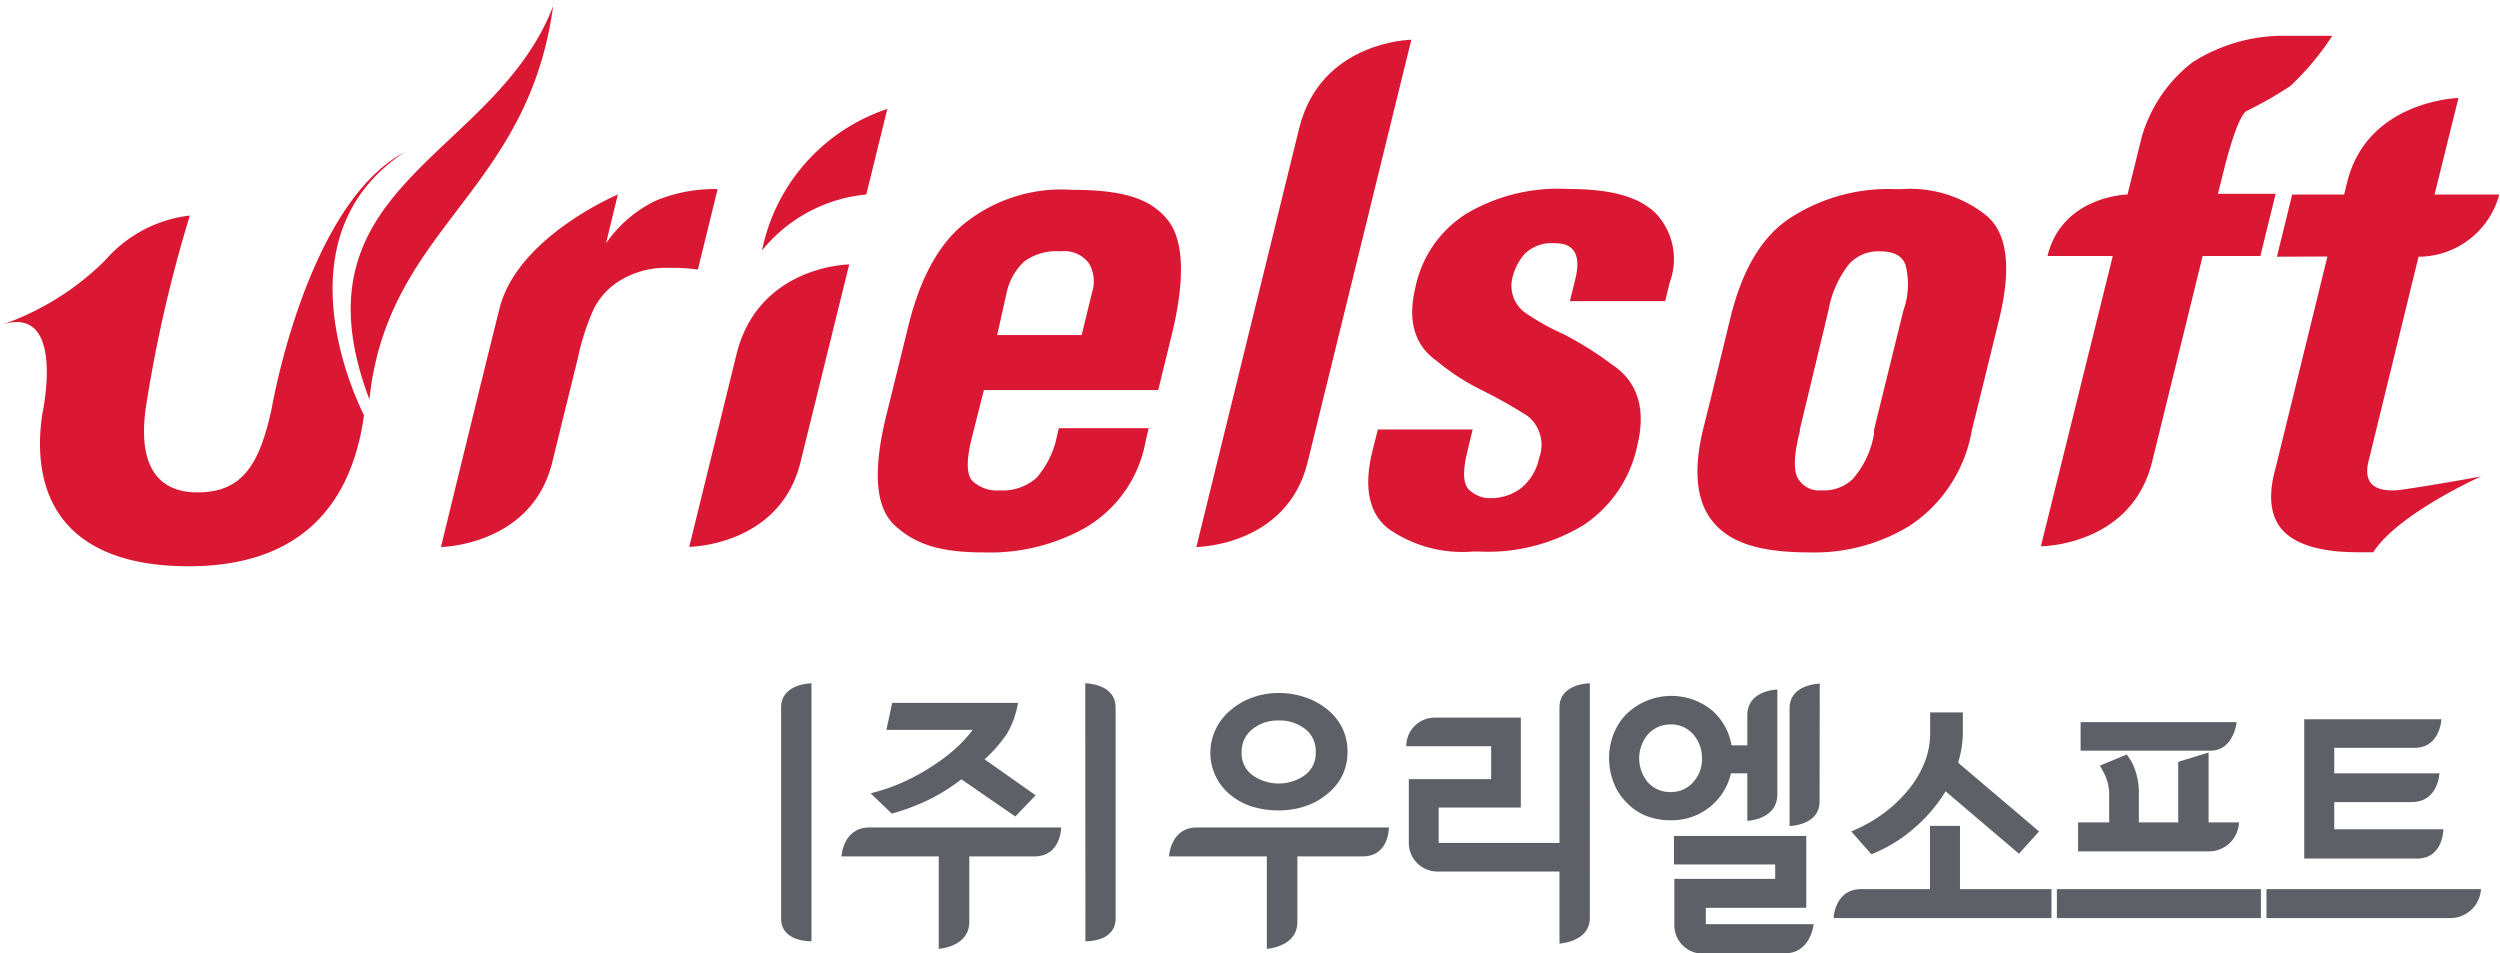 <svg id="Layer_1" data-name="Layer 1" xmlns="http://www.w3.org/2000/svg" viewBox="0 0 139.07 53.03"><defs><style>.cls-1{fill:#da1834;}.cls-2{fill:#5d6067;}</style></defs><path class="cls-1" d="M248.47,122.58c-5.45,2.89-7.38,14.22-7.38,14.22-.68,3.17-1.64,4.7-4.14,4.7-2.08,0-3.34-1.33-2.87-4.7a76.53,76.53,0,0,1,2.45-10.7,7.34,7.34,0,0,0-4.69,2.47,15.16,15.16,0,0,1-5.87,3.64c3.76-1.33,2.34,5,2.34,5-.71,5.15,1.87,8.4,8.15,8.4,7,0,9.19-4.31,9.76-8.4C246.22,137.18,241.06,127.47,248.47,122.58Zm8.27-8.13a2.15,2.15,0,0,0,.05-.34C256.77,114.23,256.76,114.34,256.74,114.45Zm-10.22,21.88c1-9.59,8.8-11.44,10.22-21.88C253.47,122.94,242,124.38,246.52,136.33Z" transform="translate(-225.97 -114.11)"/><path class="cls-1" d="M250.5,144.54s2.26-9.3,3.26-13.28,6.58-6.33,6.58-6.33l-.66,2.72a7.13,7.13,0,0,1,2.73-2.36,8.47,8.47,0,0,1,3.48-.66l-1.1,4.48a8.66,8.66,0,0,0-1.25-.1h-.36a4.91,4.91,0,0,0-2.87.8,4,4,0,0,0-1.28,1.42,13.31,13.31,0,0,0-.91,2.78l-1.43,5.82C255.55,144.47,250.5,144.54,250.5,144.54Z" transform="translate(-225.97 -114.11)"/><path class="cls-1" d="M275.33,120.17l-1.17,4.76a8.49,8.49,0,0,0-5.8,3.11A10.49,10.49,0,0,1,275.33,120.17Zm-8.39,13.65c1.22-4.95,6.27-5,6.27-5l-2.71,11c-1.15,4.67-6.19,4.71-6.19,4.71Z" transform="translate(-225.97 -114.11)"/><path class="cls-1" d="M280,138.59c-.28,1.17-.26,1.93.07,2.28a2,2,0,0,0,1.51.52,2.84,2.84,0,0,0,2.05-.7,5.08,5.08,0,0,0,1.16-2.44l.08-.32h5l-.16.66a7,7,0,0,1-3.46,4.93,10.86,10.86,0,0,1-5.53,1.32c-2.56,0-3.85-.49-4.95-1.48s-1.26-3-.51-6.09l1.19-4.82q1-4.26,3.29-6a8.63,8.63,0,0,1,5.88-1.78c3,0,4.41.56,5.31,1.68s1,3.33.16,6.64l-.69,2.82H280.7Zm1.44-5.84h4.7l.57-2.34a2,2,0,0,0-.17-1.66,1.72,1.72,0,0,0-1.59-.66,3.07,3.07,0,0,0-2,.56,3.37,3.37,0,0,0-1,1.82Z" transform="translate(-225.97 -114.11)"/><path class="cls-1" d="M292.52,144.54l5.72-23.29c1.19-4.86,6.24-4.93,6.24-4.93l-5.77,23.51C297.56,144.5,292.52,144.54,292.52,144.54Z" transform="translate(-225.97 -114.11)"/><path class="cls-1" d="M302.62,138h5.27l-.31,1.3c-.24,1-.22,1.65.06,2a1.67,1.67,0,0,0,1.3.52,2.76,2.76,0,0,0,1.65-.56,2.9,2.9,0,0,0,1-1.68,2.05,2.05,0,0,0-.63-2.32,26.66,26.66,0,0,0-2.71-1.52,12.85,12.85,0,0,1-2.37-1.56c-1.24-.88-1.62-2.25-1.17-4.1a6.35,6.35,0,0,1,2.86-4.1,10,10,0,0,1,5.56-1.36c2.52,0,4,.45,4.93,1.34a3.7,3.7,0,0,1,.8,3.84l-.26,1.06h-5.3l.3-1.22c.33-1.33-.05-2-1.12-2h-.05a2.14,2.14,0,0,0-1.63.58,3,3,0,0,0-.67,1.24,1.86,1.86,0,0,0,.62,2,13.08,13.08,0,0,0,2.2,1.24,19.18,19.18,0,0,1,2.68,1.68q2.18,1.44,1.41,4.56a7,7,0,0,1-3,4.39,10.23,10.23,0,0,1-5.83,1.46h-.3a7.16,7.16,0,0,1-4.72-1.28c-1.08-.86-1.37-2.31-.87-4.33Z" transform="translate(-225.97 -114.11)"/><path class="cls-1" d="M321.09,136.47l1.11-4.56q1-4.22,3.46-5.74a10,10,0,0,1,5.69-1.54h.41a6.78,6.78,0,0,1,4.72,1.48q1.75,1.48.69,5.8l-1.12,4.56-.39,1.58a8,8,0,0,1-3.43,5.29,10.16,10.16,0,0,1-5.6,1.5c-2.82,0-4.43-.56-5.37-1.7s-1.11-2.89-.53-5.23Zm5,1.54,0,.1c-.35,1.38-.36,2.28-.06,2.68a1.34,1.34,0,0,0,1.19.6h.15a2.29,2.29,0,0,0,1.67-.64,5.08,5.08,0,0,0,1.18-2.52l0-.22,1.63-6.62a4.34,4.34,0,0,0,.11-2.58c-.21-.48-.63-.72-1.46-.72a2.19,2.19,0,0,0-1.66.7,5.72,5.72,0,0,0-1.15,2.56Z" transform="translate(-225.97 -114.11)"/><path class="cls-1" d="M344.32,124.93l.79-3.2a8.08,8.08,0,0,1,2.83-4.16,9.45,9.45,0,0,1,4.88-1.47h2.89a15,15,0,0,1-2.34,2.8,22.11,22.11,0,0,1-2.44,1.39c-.45.29-1,2.31-1.18,3l-.4,1.6h3.21l-.85,3.46H348.5l-2.81,11.44c-1.15,4.7-6.19,4.71-6.19,4.71l4-16.15h-3.63C340.68,125,344.32,124.93,344.32,124.93Z" transform="translate(-225.97 -114.11)"/><path class="cls-1" d="M352.63,128.39l.85-3.46h2.89l.17-.69c1.12-4.55,6.19-4.68,6.19-4.68l-1.33,5.37H365a4.66,4.66,0,0,1-4.49,3.46l-2.71,11.08-.07.28c-.27,1.09.17,1.64,1.32,1.64h.13c.4,0,4.07-.63,4.81-.78,0,0-4.62,2.07-6,4.22h-.85q-2.87,0-4.05-1.08c-.77-.71-1-1.89-.56-3.51l.07-.28,2.84-11.58Z" transform="translate(-225.97 -114.11)"/><path class="cls-2" d="M280.74,156.35l2.84,2-1.13,1.18-3-2.07a10.46,10.46,0,0,1-1.7,1.08,12,12,0,0,1-2.17.83l-1.18-1.13a10.64,10.64,0,0,0,1.85-.64,11.76,11.76,0,0,0,1.61-.89,10.21,10.21,0,0,0,1.31-1,7.21,7.21,0,0,0,.91-1h-4.8l.32-1.5h7a5.11,5.11,0,0,1-.61,1.71A7.93,7.93,0,0,1,280.74,156.35Z" transform="translate(-225.97 -114.11)"/><path class="cls-2" d="M301.76,161.75h-3.62v3.64c0,1.41-1.7,1.5-1.7,1.5v-5.14H291s.08-1.61,1.55-1.61h10.68S303.26,161.75,301.76,161.75Zm-.83-5.81a3,3,0,0,1-.3,1.33,3.08,3.08,0,0,1-.82,1,3.68,3.68,0,0,1-1.21.68,4.54,4.54,0,0,1-1.5.24,4.86,4.86,0,0,1-1.5-.22,3.5,3.5,0,0,1-1.19-.65A3,3,0,0,1,293.3,156a3,3,0,0,1,.3-1.33,3.12,3.12,0,0,1,.82-1.05,3.75,3.75,0,0,1,1.2-.7,4.22,4.22,0,0,1,1.48-.26,4.44,4.44,0,0,1,1.47.24,3.84,3.84,0,0,1,1.23.67,3.11,3.11,0,0,1,.82,1A3,3,0,0,1,300.93,155.94Zm-1.77,0a1.53,1.53,0,0,0-.59-1.28,2.27,2.27,0,0,0-1.47-.47,2.23,2.23,0,0,0-1.47.49,1.58,1.58,0,0,0-.59,1.26,1.49,1.49,0,0,0,.63,1.31,2.52,2.52,0,0,0,2.86,0A1.5,1.5,0,0,0,299.16,155.94Z" transform="translate(-225.97 -114.11)"/><path class="cls-2" d="M283.51,161.75h-3.62v3.64c0,1.41-1.7,1.5-1.7,1.5v-5.14h-5.41s.08-1.61,1.55-1.61H285S285,161.75,283.51,161.75Z" transform="translate(-225.97 -114.11)"/><path class="cls-2" d="M313,162.59h-7a1.59,1.59,0,0,1-1.66-1.57v-3.57h4.58v-1.83H304.2a1.58,1.58,0,0,1,1.55-1.59h4.82v5H306V161h7Zm1.41,2.58c0,1.34-1.69,1.43-1.69,1.43V153.47c0-1.35,1.69-1.35,1.69-1.35Z" transform="translate(-225.97 -114.11)"/><path class="cls-2" d="M271.11,166.47s-1.69.07-1.69-1.27V153.47c0-1.35,1.69-1.35,1.69-1.35Z" transform="translate(-225.97 -114.11)"/><path class="cls-2" d="M286.34,152.12s1.69,0,1.69,1.35V165.2c0,1.34-1.68,1.27-1.68,1.27Z" transform="translate(-225.97 -114.11)"/><path class="cls-2" d="M324.84,158.29c0,1.43-1.67,1.48-1.67,1.48v-2.64h-.91a3.37,3.37,0,0,1-3.34,2.61,3.7,3.7,0,0,1-1.39-.25,3,3,0,0,1-1.08-.74,3.12,3.12,0,0,1-.71-1.09,3.74,3.74,0,0,1-.26-1.39,3.57,3.57,0,0,1,.26-1.35,3.18,3.18,0,0,1,.72-1.1,3.59,3.59,0,0,1,4.68-.25,3.29,3.29,0,0,1,1.15,2h.88v-1.67c0-1.41,1.67-1.43,1.67-1.43Zm-4.19-2a2,2,0,0,0-.48-1.32,1.6,1.6,0,0,0-1.25-.56,1.67,1.67,0,0,0-1.28.55,2.08,2.08,0,0,0,0,2.67,1.66,1.66,0,0,0,1.27.54,1.62,1.62,0,0,0,1.24-.54A1.91,1.91,0,0,0,320.65,156.27Zm4.62,10.87H320.7a1.58,1.58,0,0,1-1.59-1.62V163h5.61v-.8h-5.63v-1.59h7.36v4h-5.59v.91h6S326.7,167.14,325.27,167.14Zm1.92-8.46c0,1.33-1.67,1.36-1.67,1.36v-6.55c0-1.35,1.68-1.37,1.68-1.37S327.19,157.35,327.19,158.68Z" transform="translate(-225.97 -114.11)"/><path class="cls-2" d="M348.93,155.87h-7.22v-1.59h8.68S350.23,155.87,348.93,155.87Zm-.1.1v3.89h1.69a1.67,1.67,0,0,1-1.63,1.61h-7.32v-1.61h1.73c0-.25,0-.52,0-.79s0-.53,0-.75a2.69,2.69,0,0,0-.24-1.11c-.14-.27-.23-.44-.28-.51l1.5-.62.15.23a1.63,1.63,0,0,1,.22.4,3.36,3.36,0,0,1,.2.61,3.83,3.83,0,0,1,.1.82c0,.28,0,.57,0,.87s0,.59,0,.85h2.19v-3.37Z" transform="translate(-225.97 -114.11)"/><path class="cls-2" d="M360.43,161.87h-6.28v-7.75h7.63s-.06,1.59-1.49,1.59h-4.47v1.42h5.85s-.06,1.6-1.55,1.6h-4.3v1.51h6.07S361.89,161.87,360.43,161.87Z" transform="translate(-225.97 -114.11)"/><path class="cls-2" d="M332.45,160.18a8.67,8.67,0,0,0,1.75-2.05l4.08,3.47,1.12-1.24-4.5-3.82a8.27,8.27,0,0,0,.19-.83,5.81,5.81,0,0,0,.07-.83v-1.14h-1.82v1.14a4.4,4.4,0,0,1-.34,1.72,5.88,5.88,0,0,1-.95,1.54,7.74,7.74,0,0,1-1.39,1.28,8.35,8.35,0,0,1-1.71.94l1.12,1.27A8.18,8.18,0,0,0,332.45,160.18Zm19.6,3.39v1.61h10.19a1.7,1.7,0,0,0,1.74-1.61Zm-11.66,1.61h11.35v-1.61H340.39ZM335,160.05h-1.67v3.52h-3.82c-1.49,0-1.54,1.61-1.54,1.61h12.12v-1.61H335Z" transform="translate(-225.97 -114.11)"/></svg>
